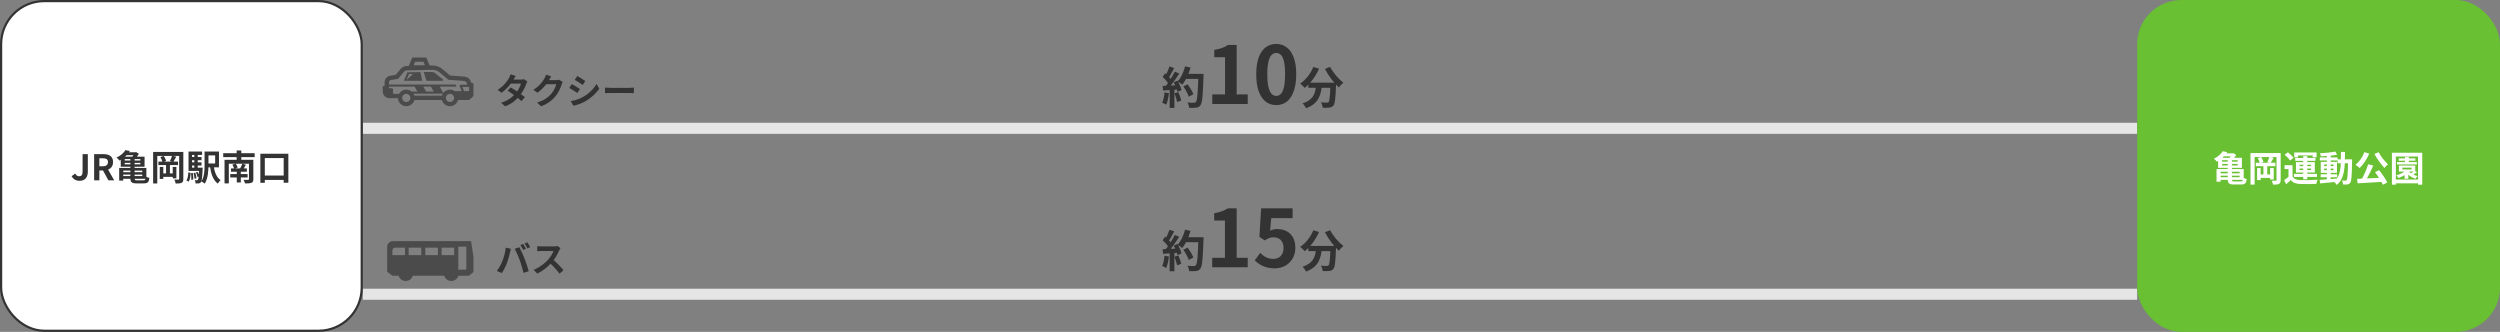 <svg width="1130" height="150" viewBox="0 0 1130 150" fill="none" xmlns="http://www.w3.org/2000/svg">
<rect x="0" y="0" width="1130" height="150" fill="#808080" stroke="none"/>
<path d="M164 133L966 133" stroke="#E5E5E5" stroke-width="5"/>
<path d="M534.86 112.883L536.78 111.903C537.82 113.283 538.96 115.143 539.4 116.423L537.3 117.503C536.94 116.263 535.88 114.323 534.86 112.883ZM535.52 107.223H542.7V109.483H535.52V107.223ZM541.68 107.223H544C544 107.223 544 108.023 543.98 108.323C543.68 117.143 543.42 120.323 542.58 121.383C542.02 122.143 541.48 122.363 540.64 122.503C539.9 122.603 538.68 122.603 537.5 122.543C537.46 121.863 537.14 120.823 536.7 120.143C537.96 120.243 539.12 120.243 539.64 120.243C540.04 120.243 540.28 120.183 540.5 119.903C541.16 119.223 541.44 115.843 541.68 107.703V107.223ZM535.64 103.803L538.12 104.343C537.28 107.323 535.9 110.263 534.38 112.083C533.9 111.683 532.84 110.963 532.24 110.623C533.76 109.043 534.98 106.423 535.64 103.803ZM528.6 103.843L530.72 104.583C529.9 106.143 528.96 107.923 528.18 109.023L526.56 108.363C527.28 107.163 528.14 105.243 528.6 103.843ZM531 106.203L533.02 107.043C531.54 109.343 529.58 112.123 528.04 113.823L526.58 113.083C528.12 111.283 529.94 108.343 531 106.203ZM525.52 108.583L526.64 106.923C527.72 107.843 528.96 109.123 529.48 110.003L528.26 111.883C527.76 110.923 526.54 109.543 525.52 108.583ZM530.5 111.023L532.2 110.283C533 111.623 533.8 113.363 534.06 114.523L532.24 115.363C532 114.223 531.26 112.403 530.5 111.023ZM525.5 112.643C527.36 112.583 530.12 112.463 532.8 112.323V114.223C530.28 114.423 527.68 114.603 525.7 114.723L525.5 112.643ZM530.86 116.043L532.62 115.463C533.14 116.663 533.68 118.223 533.92 119.243L532.04 119.923C531.86 118.883 531.34 117.263 530.86 116.043ZM526.36 115.583L528.34 115.923C528.14 117.843 527.7 119.843 527.12 121.123C526.7 120.863 525.8 120.443 525.3 120.243C525.88 119.063 526.2 117.283 526.36 115.583ZM528.68 113.703H530.82V122.623H528.68V113.703ZM547.916 120.803V116.519H553.676V99.671H548.816V96.395C551.516 95.891 553.316 95.207 555.044 94.163H558.968V116.519H563.972V120.803H547.916ZM576.17 121.307C571.958 121.307 569.15 119.651 567.134 117.671L569.618 114.323C571.094 115.799 573.002 117.023 575.45 117.023C578.258 117.023 580.166 115.259 580.166 112.091C580.166 108.995 578.366 107.267 575.702 107.267C574.118 107.267 573.254 107.663 571.706 108.671L569.258 107.087L570.014 94.163H584.27V98.591H574.586L574.082 104.243C575.126 103.775 576.062 103.523 577.286 103.523C581.75 103.523 585.494 106.151 585.494 111.983C585.494 117.887 581.066 121.307 576.17 121.307ZM591.349 111.163H602.169V113.503H591.349V111.163ZM601.389 111.163H603.909C603.909 111.163 603.889 111.903 603.869 112.203C603.649 118.283 603.409 120.663 602.709 121.483C602.209 122.163 601.649 122.343 600.889 122.463C600.189 122.563 599.029 122.543 597.849 122.503C597.809 121.803 597.489 120.763 597.049 120.083C598.169 120.183 599.209 120.203 599.709 120.203C600.069 120.203 600.289 120.143 600.509 119.923C600.989 119.403 601.209 117.163 601.389 111.603V111.163ZM593.609 104.083L596.209 104.843C594.709 108.323 592.269 111.543 589.749 113.523C589.289 113.003 588.249 112.043 587.669 111.583C590.189 109.923 592.409 107.123 593.609 104.083ZM601.229 104.043C602.489 106.583 605.009 109.503 607.209 111.183C606.549 111.703 605.629 112.683 605.169 113.363C602.909 111.283 600.449 108.043 598.869 104.983L601.229 104.043ZM594.929 111.843H597.529C597.149 116.343 596.289 120.523 590.329 122.743C590.029 122.083 589.329 121.063 588.769 120.543C594.129 118.783 594.609 115.403 594.929 111.843Z" fill="#333333"/>
<path d="M236.464 110.248C236.864 110.824 237.44 111.848 237.744 112.44L236.448 112.984C236.128 112.328 235.632 111.384 235.2 110.76L236.464 110.248ZM238.368 109.528C238.784 110.12 239.376 111.144 239.648 111.704L238.384 112.248C238.048 111.576 237.536 110.648 237.088 110.04L238.368 109.528ZM227.072 118.024C227.776 116.248 228.384 113.992 228.592 111.944L230.912 112.44C230.784 112.888 230.592 113.672 230.528 114.04C230.304 115.16 229.728 117.352 229.168 118.84C228.592 120.392 227.648 122.216 226.816 123.416L224.576 122.472C225.568 121.16 226.512 119.448 227.072 118.024ZM234.96 117.704C234.352 116.024 233.328 113.656 232.64 112.44L234.768 111.752C235.44 112.984 236.528 115.448 237.136 116.984C237.712 118.44 238.56 120.984 238.992 122.568L236.624 123.336C236.192 121.448 235.6 119.432 234.96 117.704ZM253.328 112.168C253.2 112.344 252.912 112.824 252.768 113.16C252.112 114.68 250.928 116.856 249.552 118.456C247.76 120.52 245.344 122.504 242.864 123.672L241.2 121.944C243.792 120.984 246.256 119.032 247.76 117.368C248.816 116.168 249.792 114.584 250.16 113.448C249.488 113.448 245.408 113.448 244.72 113.448C244.064 113.448 243.184 113.528 242.832 113.56V111.272C243.264 111.336 244.256 111.384 244.72 111.384C245.568 111.384 249.664 111.384 250.368 111.384C251.072 111.384 251.696 111.304 252.032 111.192L253.328 112.168ZM249.76 117.128C251.408 118.472 253.68 120.856 254.72 122.136L252.896 123.72C251.712 122.072 249.968 120.168 248.256 118.616L249.76 117.128Z" fill="#333333"/>
<path d="M177.573 109H212.918L213.075 110.022L213.986 115.967L214 116.054V122.951L213.557 123.311L212.269 124.357L211.93 124.633H207.186C206.797 125.997 205.514 127 203.997 127C202.48 127 201.197 125.997 200.808 124.633H186.567C186.178 125.997 184.895 127 183.378 127C181.86 127 180.578 125.997 180.189 124.633H177.407L177.079 124.389L175.484 123.207L175 122.847V111.516C175 110.13 176.154 109 177.573 109ZM199.596 115.317H205.29V111.932H199.596V115.317ZM197.931 115.317V111.932H192.238V115.317H197.931ZM184.722 115.317H190.415V111.932H184.722V115.317ZM207.153 121.871V121.891H210.761V111.502H207.153V121.871ZM183.056 111.932H178.605C177.919 111.932 177.363 112.475 177.363 113.146V115.317H183.056L183.056 111.932Z" fill="#4B4B4B"/>
<path d="M164 58L966 58" stroke="#E5E5E5" stroke-width="5"/>
<path d="M230.848 39.512C232.816 40.648 235.776 42.696 237.264 43.88L235.728 45.704C234.336 44.392 231.296 42.152 229.424 40.968L230.848 39.512ZM238.384 36.792C238.192 37.096 237.984 37.544 237.84 37.944C237.36 39.416 236.384 41.464 234.944 43.24C233.44 45.112 231.392 46.904 228.336 48.056L226.48 46.456C229.824 45.416 231.728 43.736 233.104 42.136C234.176 40.872 235.168 39.032 235.472 37.784H230.064L230.8 35.976H235.36C235.856 35.976 236.384 35.896 236.752 35.784L238.384 36.792ZM233.088 34.328C232.704 34.888 232.288 35.624 232.096 35.96C231.024 37.896 228.976 40.344 226.672 41.928L224.96 40.6C227.76 38.872 229.232 36.68 230.048 35.288C230.288 34.904 230.624 34.168 230.768 33.608L233.088 34.328ZM254.384 37.064C254.208 37.368 253.984 37.8 253.856 38.2C253.424 39.64 252.512 41.768 251.056 43.544C249.536 45.4 247.616 46.872 244.608 48.056L242.72 46.376C245.984 45.384 247.76 43.992 249.168 42.408C250.256 41.16 251.184 39.24 251.44 38.056H246.048L246.784 36.232C247.488 36.232 250.848 36.232 251.344 36.232C251.84 36.232 252.384 36.168 252.736 36.04L254.384 37.064ZM249.168 34.52C248.784 35.08 248.368 35.816 248.192 36.152C247.104 38.088 245.2 40.344 242.896 41.912L241.104 40.584C243.904 38.872 245.312 36.808 246.096 35.432C246.336 35.048 246.672 34.312 246.816 33.752L249.168 34.52ZM260.928 34.344C261.984 34.92 263.744 36.04 264.576 36.632L263.392 38.392C262.496 37.768 260.832 36.696 259.776 36.104L260.928 34.344ZM257.968 45.704C259.76 45.4 261.664 44.856 263.408 43.896C266.128 42.376 268.368 40.184 269.632 37.896L270.864 40.072C269.392 42.296 267.12 44.312 264.512 45.832C262.88 46.744 260.576 47.544 259.168 47.8L257.968 45.704ZM258.464 37.992C259.536 38.568 261.296 39.656 262.128 40.248L260.944 42.04C260.048 41.4 258.384 40.328 257.312 39.752L258.464 37.992ZM273.456 39.592C274.048 39.64 275.2 39.704 276.032 39.704C277.92 39.704 283.2 39.704 284.624 39.704C285.376 39.704 286.08 39.624 286.512 39.592V42.12C286.128 42.104 285.312 42.024 284.64 42.024C283.184 42.024 277.92 42.024 276.032 42.024C275.136 42.024 274.064 42.072 273.456 42.12V39.592Z" fill="#333333"/>
<path d="M534.86 39.06L536.8 38.1C537.147 38.553 537.493 39.053 537.84 39.6C538.187 40.133 538.5 40.667 538.78 41.2C539.06 41.72 539.267 42.193 539.4 42.62L537.32 43.7C537.2 43.287 537.007 42.813 536.74 42.28C536.487 41.733 536.193 41.18 535.86 40.62C535.54 40.06 535.207 39.54 534.86 39.06ZM535.54 33.4H542.72V35.68H535.54V33.4ZM541.68 33.4H544C544 33.4 544 33.473 544 33.62C544 33.767 544 33.927 544 34.1C544 34.273 543.993 34.413 543.98 34.52C543.913 36.72 543.84 38.593 543.76 40.14C543.693 41.673 543.607 42.94 543.5 43.94C543.393 44.94 543.267 45.727 543.12 46.3C542.987 46.873 542.813 47.293 542.6 47.56C542.32 47.947 542.027 48.213 541.72 48.36C541.427 48.507 541.067 48.613 540.64 48.68C540.28 48.733 539.813 48.76 539.24 48.76C538.68 48.76 538.1 48.753 537.5 48.74C537.487 48.393 537.407 47.987 537.26 47.52C537.113 47.067 536.927 46.667 536.7 46.32C537.34 46.373 537.927 46.407 538.46 46.42C538.993 46.433 539.387 46.44 539.64 46.44C539.853 46.44 540.02 46.413 540.14 46.36C540.273 46.307 540.4 46.22 540.52 46.1C540.68 45.927 540.82 45.573 540.94 45.04C541.06 44.507 541.16 43.76 541.24 42.8C541.333 41.827 541.413 40.607 541.48 39.14C541.56 37.673 541.627 35.92 541.68 33.88V33.4ZM535.66 29.98L538.14 30.54C537.86 31.527 537.52 32.5 537.12 33.46C536.733 34.407 536.307 35.293 535.84 36.12C535.373 36.947 534.887 37.667 534.38 38.28C534.22 38.133 534.013 37.967 533.76 37.78C533.507 37.593 533.24 37.413 532.96 37.24C532.68 37.067 532.44 36.927 532.24 36.82C532.76 36.287 533.233 35.66 533.66 34.94C534.087 34.207 534.467 33.42 534.8 32.58C535.147 31.727 535.433 30.86 535.66 29.98ZM528.6 30.02L530.72 30.76C530.453 31.28 530.173 31.813 529.88 32.36C529.587 32.893 529.3 33.413 529.02 33.92C528.74 34.413 528.467 34.847 528.2 35.22L526.58 34.56C526.82 34.147 527.067 33.68 527.32 33.16C527.573 32.627 527.813 32.087 528.04 31.54C528.267 30.993 528.453 30.487 528.6 30.02ZM531 32.4L533.04 33.24C532.547 34 532.013 34.8 531.44 35.64C530.867 36.467 530.287 37.26 529.7 38.02C529.113 38.78 528.567 39.447 528.06 40.02L526.6 39.28C526.987 38.827 527.38 38.313 527.78 37.74C528.18 37.167 528.573 36.573 528.96 35.96C529.36 35.347 529.733 34.733 530.08 34.12C530.44 33.493 530.747 32.92 531 32.4ZM525.52 34.76L526.66 33.12C527.007 33.413 527.367 33.747 527.74 34.12C528.113 34.48 528.453 34.84 528.76 35.2C529.08 35.56 529.32 35.893 529.48 36.2L528.26 38.06C528.1 37.753 527.867 37.407 527.56 37.02C527.267 36.62 526.94 36.227 526.58 35.84C526.22 35.44 525.867 35.08 525.52 34.76ZM530.52 37.22L532.22 36.48C532.487 36.92 532.747 37.393 533 37.9C533.253 38.407 533.473 38.907 533.66 39.4C533.847 39.88 533.987 40.313 534.08 40.7L532.24 41.54C532.16 41.167 532.033 40.733 531.86 40.24C531.687 39.733 531.48 39.22 531.24 38.7C531.013 38.167 530.773 37.673 530.52 37.22ZM525.52 38.82C526.44 38.793 527.547 38.753 528.84 38.7C530.147 38.647 531.473 38.587 532.82 38.52L532.8 40.42C531.547 40.513 530.3 40.607 529.06 40.7C527.82 40.78 526.707 40.847 525.72 40.9L525.52 38.82ZM530.86 42.22L532.62 41.64C532.9 42.24 533.16 42.893 533.4 43.6C533.64 44.307 533.813 44.92 533.92 45.44L532.06 46.12C531.967 45.587 531.807 44.96 531.58 44.24C531.353 43.507 531.113 42.833 530.86 42.22ZM526.38 41.76L528.36 42.12C528.253 43.08 528.093 44.027 527.88 44.96C527.667 45.893 527.42 46.68 527.14 47.32C527.007 47.227 526.827 47.12 526.6 47C526.373 46.893 526.14 46.787 525.9 46.68C525.673 46.573 525.473 46.493 525.3 46.44C525.593 45.84 525.827 45.127 526 44.3C526.173 43.46 526.3 42.613 526.38 41.76ZM528.7 39.88H530.82V48.8H528.7V39.88ZM547.952 47V42.68H553.712V25.868H548.852V22.556C550.196 22.316 551.348 22.028 552.308 21.692C553.292 21.332 554.204 20.876 555.044 20.324H558.968V42.68H563.972V47H547.952ZM576.854 47.504C575.054 47.504 573.47 46.988 572.102 45.956C570.758 44.9 569.702 43.34 568.934 41.276C568.19 39.188 567.818 36.608 567.818 33.536C567.818 30.488 568.19 27.956 568.934 25.94C569.702 23.9 570.758 22.376 572.102 21.368C573.47 20.36 575.054 19.856 576.854 19.856C578.678 19.856 580.262 20.372 581.606 21.404C582.95 22.412 583.994 23.924 584.738 25.94C585.506 27.956 585.89 30.488 585.89 33.536C585.89 36.608 585.506 39.188 584.738 41.276C583.994 43.34 582.95 44.9 581.606 45.956C580.262 46.988 578.678 47.504 576.854 47.504ZM576.854 43.364C577.646 43.364 578.342 43.064 578.942 42.464C579.542 41.864 580.01 40.856 580.346 39.44C580.682 38 580.85 36.032 580.85 33.536C580.85 31.064 580.682 29.132 580.346 27.74C580.01 26.324 579.542 25.34 578.942 24.788C578.342 24.212 577.646 23.924 576.854 23.924C576.11 23.924 575.426 24.212 574.802 24.788C574.202 25.34 573.722 26.324 573.362 27.74C573.002 29.132 572.822 31.064 572.822 33.536C572.822 36.032 573.002 38 573.362 39.44C573.722 40.856 574.202 41.864 574.802 42.464C575.426 43.064 576.11 43.364 576.854 43.364ZM591.369 37.36H602.189V39.68H591.369V37.36ZM601.389 37.36H603.909C603.909 37.36 603.909 37.427 603.909 37.56C603.909 37.68 603.909 37.827 603.909 38C603.909 38.16 603.902 38.293 603.889 38.4C603.835 39.907 603.775 41.207 603.709 42.3C603.642 43.38 603.562 44.28 603.469 45C603.389 45.72 603.289 46.293 603.169 46.72C603.049 47.147 602.902 47.467 602.729 47.68C602.462 48 602.182 48.227 601.889 48.36C601.609 48.493 601.275 48.587 600.889 48.64C600.555 48.693 600.115 48.72 599.569 48.72C599.022 48.733 598.449 48.727 597.849 48.7C597.835 48.34 597.755 47.927 597.609 47.46C597.462 47.007 597.282 46.613 597.069 46.28C597.629 46.32 598.149 46.347 598.629 46.36C599.109 46.373 599.469 46.38 599.709 46.38C599.895 46.38 600.049 46.367 600.169 46.34C600.289 46.3 600.409 46.22 600.529 46.1C600.689 45.927 600.815 45.547 600.909 44.96C601.015 44.36 601.109 43.48 601.189 42.32C601.269 41.147 601.335 39.633 601.389 37.78V37.36ZM593.609 30.26L596.209 31.02C595.715 32.18 595.122 33.3 594.429 34.38C593.749 35.46 593.009 36.453 592.209 37.36C591.422 38.267 590.602 39.053 589.749 39.72C589.602 39.547 589.402 39.34 589.149 39.1C588.895 38.847 588.635 38.6 588.369 38.36C588.115 38.12 587.889 37.927 587.689 37.78C588.515 37.22 589.302 36.553 590.049 35.78C590.809 34.993 591.495 34.133 592.109 33.2C592.722 32.253 593.222 31.273 593.609 30.26ZM601.229 30.22C601.549 30.86 601.935 31.513 602.389 32.18C602.842 32.847 603.335 33.5 603.869 34.14C604.415 34.767 604.969 35.36 605.529 35.92C606.102 36.48 606.662 36.967 607.209 37.38C606.995 37.54 606.755 37.753 606.489 38.02C606.235 38.273 605.989 38.533 605.749 38.8C605.522 39.067 605.329 39.313 605.169 39.54C604.609 39.02 604.042 38.44 603.469 37.8C602.895 37.147 602.329 36.46 601.769 35.74C601.222 35.007 600.702 34.253 600.209 33.48C599.715 32.693 599.269 31.92 598.869 31.16L601.229 30.22ZM594.929 38.04H597.549C597.455 39.16 597.302 40.253 597.089 41.32C596.875 42.387 596.522 43.393 596.029 44.34C595.549 45.287 594.849 46.153 593.929 46.94C593.022 47.713 591.822 48.373 590.329 48.92C590.235 48.693 590.102 48.447 589.929 48.18C589.755 47.913 589.569 47.647 589.369 47.38C589.169 47.127 588.969 46.907 588.769 46.72C590.115 46.293 591.182 45.767 591.969 45.14C592.755 44.5 593.349 43.807 593.749 43.06C594.149 42.3 594.422 41.493 594.569 40.64C594.729 39.787 594.849 38.92 594.929 38.04Z" fill="#333333"/>
<path d="M173.833 38.892V37.198C173.833 35.688 174.967 34.407 176.466 34.216L178.868 33.823L181.175 31.063L181.232 30.974L181.303 30.904C181.963 30.238 182.84 29.864 183.782 29.845L184.75 29.819L186.338 26H192.693L194.192 29.61L195.378 29.585H195.512C197.101 29.585 198.651 30.137 199.862 31.152L203.456 34.14C204.955 34.21 206.608 34.356 207.825 34.464L208.12 34.489C208.754 34.546 209.305 34.597 209.536 34.609C211.381 34.698 212.579 35.675 213.015 37.446L213.52 37.503C213.796 37.534 214.001 37.763 214.001 38.035V42.952C214.001 43.301 213.847 43.631 213.578 43.86L212.015 45.198H207.037C206.614 46.81 205.141 47.996 203.386 47.996C201.63 47.996 200.151 46.81 199.734 45.198H187.306C186.883 46.81 185.409 47.996 183.654 47.996C181.61 47.996 179.951 46.404 179.874 44.393H176.03C174.358 44.393 173 43.048 173 41.392V38.892H173.833ZM190.664 29.489L192.064 29.485L191.406 27.903H187.626L187.147 29.055L186.971 29.489H190.664ZM186.886 42.337C187.058 42.62 187.197 42.917 187.293 43.232H199.747C199.837 42.915 199.984 42.616 200.151 42.331H191.35L186.886 42.337ZM196.06 41.405L194.795 39.152H192.452L191.345 39.158L192.604 41.411H194.929L196.06 41.405ZM208.987 39.297L209.754 41.182H212.015V39.304C212.015 39.304 211.964 39.304 211.887 39.292H209.764L208.987 39.297ZM208.688 41.178L207.78 38.981C207.723 38.835 207.736 38.664 207.832 38.524C207.928 38.385 208.082 38.308 208.248 38.308H210.822L211.163 38.306C210.951 36.792 210.151 36.614 209.44 36.576C208.601 36.532 205.256 36.157 202.7 36.075L198.587 32.656C197.723 31.938 196.633 31.551 195.512 31.551H195.41L183.821 31.812C183.411 31.818 183.014 31.989 182.725 32.281L179.926 35.637L176.748 36.157C176.223 36.221 175.819 36.665 175.819 37.198V38.213H205.993L206.232 38.914L206.314 39.139H206.309L206.313 39.152H201.196L198.738 39.158L199.88 41.196L200.353 42.028C201.045 41.111 202.139 40.503 203.386 40.503C204.187 40.503 204.936 40.751 205.545 41.182H207.829L208.688 41.178ZM205.192 44.71C205.231 44.564 205.25 44.412 205.25 44.253C205.25 43.872 205.135 43.524 204.943 43.232C204.648 42.788 204.161 42.477 203.597 42.419C203.527 42.407 203.463 42.407 203.386 42.407C202.732 42.407 202.162 42.731 201.829 43.232C201.63 43.524 201.521 43.872 201.521 44.253C201.521 44.412 201.541 44.564 201.579 44.71C201.624 44.888 201.694 45.046 201.784 45.198C202.111 45.738 202.706 46.099 203.386 46.099C204.065 46.099 204.661 45.738 204.981 45.198C205.077 45.046 205.148 44.888 205.192 44.71ZM188.66 41.405L187.395 39.152H175.819V39.888H177.036C177.388 39.888 177.67 40.167 177.67 40.51V42.426H180.348C180.995 41.278 182.232 40.504 183.654 40.504C184.59 40.504 185.442 40.853 186.101 41.411H187.826L188.66 41.405ZM181.796 44.393C181.867 45.351 182.674 46.099 183.654 46.099C184.333 46.099 184.929 45.738 185.249 45.198C185.345 45.046 185.416 44.888 185.461 44.71C185.499 44.564 185.518 44.412 185.518 44.253C185.518 43.32 184.827 42.559 183.929 42.426C183.84 42.407 183.744 42.407 183.654 42.407C183.558 42.407 183.455 42.413 183.366 42.426C182.591 42.547 181.963 43.143 181.822 43.904C181.796 44.018 181.783 44.133 181.783 44.253C181.784 44.304 181.784 44.348 181.796 44.393Z" fill="#4B4B4B"/>
<path d="M200.34 36.238C200.34 36.239 200.34 36.24 200.34 36.24C200.326 36.386 200.223 36.519 200.047 36.519H192.754C192.754 36.519 191.726 33.084 191.536 32.613C191.525 32.588 191.516 32.571 191.51 32.569H191.515C191.513 32.567 191.509 32.556 191.508 32.556H195.231C195.802 32.556 196.353 32.753 196.795 33.117L200.24 35.978C200.266 35.999 200.272 36.028 200.288 36.052C200.295 36.062 200.301 36.072 200.307 36.081C200.333 36.133 200.344 36.184 200.34 36.238Z" fill="#4B4B4B"/>
<path d="M190.832 36.506L190.834 36.519H182.871C182.692 36.519 182.57 36.335 182.641 36.17L184.114 32.706L190.04 32.573L190.698 35.844L190.834 36.506H190.832V36.506ZM183.812 35.992H183.928L186.728 33.398L184.896 33.442L184.108 35.285L183.812 35.992Z" fill="#4B4B4B"/>
<rect x="966" width="164" height="150" rx="20" fill="#68C032"/>
<path d="M1006.93 71.696H1008.83V81.024C1008.83 81.856 1009.01 82.016 1009.92 82.016C1010.37 82.016 1012.29 82.016 1012.8 82.016C1013.58 82.016 1013.78 81.712 1013.9 80.272C1014.32 80.544 1015.01 80.816 1015.52 80.928C1015.31 82.8 1014.82 83.392 1012.96 83.392C1012.46 83.392 1010.19 83.392 1009.71 83.392C1007.54 83.392 1006.93 82.848 1006.93 81.008V71.696ZM1002.9 78.336H1012.96V79.408H1002.9V78.336ZM1002.93 76.416H1014.16V81.312H1002.93V80.096H1012.3V77.616H1002.93V76.416ZM1001.87 76.416H1003.71V82.144H1001.87V76.416ZM1004.38 74.112V74.784H1011.44V74.112H1004.38ZM1004.38 72.4V73.072H1011.44V72.4H1004.38ZM1002.58 71.312H1013.34V75.872H1002.58V71.312ZM1004.69 68.352L1006.72 68.752C1005.63 70.432 1004.18 71.904 1002.02 73.088C1001.73 72.656 1001.09 72.016 1000.66 71.744C1002.62 70.816 1003.95 69.536 1004.69 68.352ZM1004.96 69.312H1009.55V70.656H1003.87L1004.96 69.312ZM1008.85 69.312H1009.26L1009.54 69.232L1010.77 70.032C1010.32 70.8 1009.58 71.76 1009.01 72.336C1008.67 72.064 1008.08 71.696 1007.68 71.488C1008.13 70.976 1008.64 70.144 1008.85 69.616V69.312ZM1017.22 69.184H1029.78V70.992H1019.09V83.44H1017.22V69.184ZM1028.98 69.184H1030.86V81.376C1030.86 82.32 1030.67 82.816 1030.08 83.12C1029.5 83.424 1028.67 83.456 1027.41 83.456C1027.33 82.96 1027.06 82.144 1026.8 81.68C1027.54 81.728 1028.37 81.712 1028.62 81.696C1028.88 81.696 1028.98 81.616 1028.98 81.344V69.184ZM1019.62 73.552H1028.48V75.12H1019.62V73.552ZM1021.04 78.864H1026.86V80.432H1021.04V78.864ZM1023.06 74.88H1024.8V79.648H1023.06V74.88ZM1020.21 75.952H1021.81V81.392H1020.21V75.952ZM1026.08 75.952H1027.73V81.12H1026.08V75.952ZM1020.48 71.488L1022.02 70.976C1022.5 71.632 1022.91 72.56 1023.07 73.2L1021.47 73.792C1021.34 73.152 1020.93 72.192 1020.48 71.488ZM1025.78 70.88L1027.68 71.328C1027.2 72.208 1026.69 73.12 1026.3 73.712L1024.83 73.28C1025.17 72.608 1025.58 71.6 1025.78 70.88ZM1036.24 74.656V80.544H1034.4V76.432H1032.61V74.656H1036.24ZM1036.24 79.792C1036.85 80.848 1037.98 81.312 1039.63 81.376C1041.55 81.472 1045.34 81.424 1047.57 81.248C1047.36 81.68 1047.06 82.56 1046.98 83.12C1044.98 83.216 1041.57 83.248 1039.62 83.152C1037.7 83.072 1036.4 82.608 1035.44 81.376C1034.8 82 1034.13 82.608 1033.33 83.296L1032.42 81.392C1033.09 80.96 1033.87 80.384 1034.58 79.792H1036.24ZM1032.66 69.904L1034.13 68.832C1035.04 69.536 1036.16 70.608 1036.66 71.36L1035.07 72.576C1034.64 71.792 1033.57 70.688 1032.66 69.904ZM1041.04 70.56H1042.9V81.024H1041.04V70.56ZM1039.39 76.192V76.832H1044.59V76.192H1039.39ZM1039.39 74.464V75.088H1044.59V74.464H1039.39ZM1037.76 73.296H1046.3V78H1037.76V73.296ZM1036.99 68.912H1047.1V71.12H1045.33V70.272H1038.69V71.12H1036.99V68.912ZM1037.44 71.376H1046.58V72.704H1037.44V71.376ZM1036.86 78.576H1047.28V79.968H1036.86V78.576ZM1048.93 78.768H1056.4V80.128H1048.93V78.768ZM1048.56 71.152H1056.56V72.544H1048.56V71.152ZM1051.74 70.016H1053.47V81.488H1051.74V70.016ZM1048.48 81.312C1050.46 81.168 1053.52 80.944 1056.4 80.688L1056.42 82.144C1053.7 82.432 1050.78 82.72 1048.7 82.912L1048.48 81.312ZM1050.51 76.208V76.944H1054.74V76.208H1050.51ZM1050.51 74.368V75.088H1054.74V74.368H1050.51ZM1048.98 73.168H1056.32V78.144H1048.98V73.168ZM1055.54 68.496L1056.38 69.936C1054.34 70.352 1051.42 70.592 1049.02 70.64C1048.96 70.256 1048.78 69.648 1048.61 69.28C1050.99 69.168 1053.78 68.88 1055.54 68.496ZM1056.56 72.032H1062.1V73.792H1056.56V72.032ZM1061.33 72.032H1063.17C1063.17 72.032 1063.15 72.656 1063.15 72.88C1063.01 79.472 1062.88 81.808 1062.35 82.528C1062 83.072 1061.63 83.248 1061.1 83.344C1060.61 83.44 1059.86 83.44 1059.1 83.408C1059.06 82.88 1058.85 82.096 1058.54 81.584C1059.23 81.648 1059.84 81.648 1060.16 81.648C1060.4 81.648 1060.56 81.6 1060.7 81.376C1061.07 80.896 1061.2 78.64 1061.33 72.448V72.032ZM1058.1 68.688H1059.94C1059.92 75.52 1059.9 80.656 1056.21 83.568C1055.94 83.104 1055.31 82.448 1054.88 82.128C1058.26 79.552 1058.08 75.072 1058.1 68.688ZM1070.4 74.256L1072.7 74.816C1071.65 77.328 1070.22 80.144 1069.04 81.984L1067.26 81.424C1068.42 79.488 1069.71 76.544 1070.4 74.256ZM1065.41 80.832C1068.43 80.736 1073.12 80.512 1077.31 80.304L1077.26 82.176C1073.15 82.464 1068.7 82.704 1065.66 82.864L1065.41 80.832ZM1073.5 77.792L1075.38 76.928C1076.78 78.656 1078.29 80.928 1079.06 82.464L1077.07 83.52C1076.4 81.984 1074.85 79.552 1073.5 77.792ZM1068.7 68.784L1070.9 69.392C1069.87 71.92 1068.19 74.4 1066.56 75.936C1066.14 75.536 1065.22 74.832 1064.69 74.512C1066.35 73.2 1067.87 71.008 1068.7 68.784ZM1075.15 68.8C1076.1 70.688 1077.92 72.928 1079.39 74.272C1078.86 74.672 1078.13 75.44 1077.76 75.952C1076.26 74.336 1074.42 71.808 1073.23 69.584L1075.15 68.8ZM1083.47 73.264H1092.42V74.336H1083.47V73.264ZM1084.24 71.6H1091.76V72.656H1084.24V71.6ZM1087.06 70.944H1088.8V73.904H1087.06V70.944ZM1086.86 77.632H1088.56V80.8H1086.86V77.632ZM1088.64 77.328C1089.46 78.336 1091.12 79.216 1092.77 79.6C1092.45 79.888 1092 80.448 1091.79 80.816C1090.05 80.256 1088.37 79.104 1087.41 77.776L1088.64 77.328ZM1087.87 76.656L1089.33 77.184C1088.1 78.592 1086.02 79.776 1084.14 80.464C1083.94 80.16 1083.41 79.536 1083.1 79.264C1084.94 78.72 1086.86 77.792 1087.87 76.656ZM1091.38 77.104L1092.51 77.84C1091.82 78.384 1091.01 78.864 1090.37 79.2L1089.41 78.544C1090.05 78.176 1090.9 77.536 1091.38 77.104ZM1085.89 75.792V76.608H1090.03V75.792H1085.89ZM1084.3 74.832H1091.7V77.568H1084.3V74.832ZM1081.14 69.024H1094.85V83.456H1092.96V70.752H1082.93V83.456H1081.14V69.024ZM1082.27 81.152H1093.98V82.864H1082.27V81.152Z" fill="white"/>
<rect x="0.5" y="0.5" width="163" height="149" rx="19.5" fill="white"/>
<rect x="0.5" y="0.5" width="163" height="149" rx="19.5" stroke="#333333"/>
<path d="M36.032 81.724C34.304 81.724 33.152 81.036 32.352 79.66L33.984 78.444C34.432 79.308 35.056 79.676 35.728 79.676C36.784 79.676 37.328 79.132 37.328 77.5V69.66H39.696V77.692C39.696 79.916 38.56 81.724 36.032 81.724ZM42.55 81.5V69.66H46.662C49.142 69.66 51.11 70.524 51.11 73.244C51.11 75.884 49.142 77.036 46.662 77.036H44.918V81.5H42.55ZM44.918 75.164H46.438C47.974 75.164 48.806 74.508 48.806 73.244C48.806 71.98 47.974 71.548 46.438 71.548H44.918V75.164ZM48.982 81.5L46.23 76.428L47.878 74.94L51.622 81.5H48.982ZM58.928 71.196H60.832V80.524C60.832 81.356 61.008 81.516 61.92 81.516C62.368 81.516 64.288 81.516 64.8 81.516C65.584 81.516 65.776 81.212 65.904 79.772C66.32 80.044 67.008 80.316 67.52 80.428C67.312 82.3 66.816 82.892 64.96 82.892C64.464 82.892 62.192 82.892 61.712 82.892C59.536 82.892 58.928 82.348 58.928 80.508V71.196ZM54.896 77.836H64.96V78.908H54.896V77.836ZM54.928 75.916H66.16V80.812H54.928V79.596H64.304V77.116H54.928V75.916ZM53.872 75.916H55.712V81.644H53.872V75.916ZM56.384 73.612V74.284H63.44V73.612H56.384ZM56.384 71.9V72.572H63.44V71.9H56.384ZM54.576 70.812H65.344V75.372H54.576V70.812ZM56.688 67.852L58.72 68.252C57.632 69.932 56.176 71.404 54.016 72.588C53.728 72.156 53.088 71.516 52.656 71.244C54.624 70.316 55.952 69.036 56.688 67.852ZM56.96 68.812H61.552V70.156H55.872L56.96 68.812ZM60.848 68.812H61.264L61.536 68.732L62.768 69.532C62.32 70.3 61.584 71.26 61.008 71.836C60.672 71.564 60.08 71.196 59.68 70.988C60.128 70.476 60.64 69.644 60.848 69.116V68.812ZM69.216 68.684H81.776V70.492H71.088V82.94H69.216V68.684ZM80.976 68.684H82.864V80.876C82.864 81.82 82.672 82.316 82.08 82.62C81.504 82.924 80.672 82.956 79.408 82.956C79.328 82.46 79.056 81.644 78.8 81.18C79.536 81.228 80.368 81.212 80.624 81.196C80.88 81.196 80.976 81.116 80.976 80.844V68.684ZM71.616 73.052H80.48V74.62H71.616V73.052ZM73.04 78.364H78.864V79.932H73.04V78.364ZM75.056 74.38H76.8V79.148H75.056V74.38ZM72.208 75.452H73.808V80.892H72.208V75.452ZM78.08 75.452H79.728V80.62H78.08V75.452ZM72.48 70.988L74.016 70.476C74.496 71.132 74.912 72.06 75.072 72.7L73.472 73.292C73.344 72.652 72.928 71.692 72.48 70.988ZM77.776 70.38L79.68 70.828C79.2 71.708 78.688 72.62 78.304 73.212L76.832 72.78C77.168 72.108 77.584 71.1 77.776 70.38ZM92.464 68.492H94.224V74.668C94.224 77.212 94.016 80.78 92.528 82.988C92.208 82.684 91.424 82.204 90.992 82.028C92.352 79.98 92.464 76.988 92.464 74.668V68.492ZM96.528 74.764C96.944 77.676 97.84 80.22 99.712 81.42C99.296 81.788 98.72 82.492 98.448 82.988C96.304 81.42 95.392 78.588 94.864 75.02L96.528 74.764ZM93.376 68.492H98.976V75.644H93.376V73.884H97.248V70.252H93.376V68.492ZM86.128 70.956H91.088V72.412H86.128V70.956ZM86.128 73.372H91.088V74.812H86.128V73.372ZM85.216 75.788H90.688V77.276H85.216V75.788ZM87.84 69.42H89.376V76.636H87.84V69.42ZM88.56 77.948L89.312 77.692C89.648 78.332 89.968 79.18 90.08 79.724L89.28 80.028C89.184 79.468 88.864 78.604 88.56 77.948ZM87.456 78.188L88.272 78.044C88.544 78.844 88.752 79.916 88.8 80.62L87.936 80.796C87.904 80.092 87.696 79.004 87.456 78.188ZM86.336 78.3L87.168 78.204C87.312 79.148 87.392 80.364 87.344 81.148L86.464 81.276C86.512 80.46 86.464 79.244 86.336 78.3ZM85.12 77.916L86.176 78.108C86.08 79.644 85.92 81.18 85.248 82.092L84.272 81.564C84.864 80.732 85.056 79.34 85.12 77.916ZM85.216 68.492H91.344V70.044H86.816V76.444H85.216V68.492ZM90.016 75.788H91.616C91.616 75.788 91.6 76.236 91.584 76.444C91.408 80.3 91.232 81.82 90.832 82.316C90.544 82.7 90.272 82.828 89.872 82.892C89.536 82.94 89.008 82.94 88.432 82.924C88.4 82.476 88.256 81.836 88.032 81.42C88.464 81.468 88.832 81.484 89.024 81.484C89.216 81.484 89.344 81.436 89.456 81.276C89.712 80.972 89.888 79.676 90.016 76.06V75.788ZM100.896 69.244H115.104V71.036H100.896V69.244ZM104.4 76.124H111.568V77.612H104.4V76.124ZM104.064 78.668H111.92V80.204H104.064V78.668ZM107.024 76.844H108.848V82.476H107.024V76.844ZM101.488 72.236H113.072V73.996H103.424V82.908H101.488V72.236ZM112.528 72.236H114.512V80.988C114.512 81.916 114.288 82.348 113.632 82.62C112.992 82.892 112.048 82.908 110.752 82.908C110.656 82.412 110.368 81.708 110.112 81.276C110.896 81.324 111.904 81.324 112.16 81.308C112.448 81.292 112.528 81.212 112.528 80.972V72.236ZM105.008 74.428L106.544 73.98C106.912 74.492 107.28 75.228 107.456 75.708L105.856 76.252C105.712 75.74 105.344 74.988 105.008 74.428ZM109.52 74.012L111.152 74.46C110.72 75.228 110.288 75.98 109.92 76.492L108.56 76.092C108.896 75.5 109.312 74.62 109.52 74.012ZM106.96 68.012H109.072V73.468H106.96V68.012ZM117.68 69.484H130.336V82.604H128.224V71.436H119.696V82.62H117.68V69.484ZM118.64 79.34H129.536V81.324H118.64V79.34Z" fill="#333333"/>
</svg>
